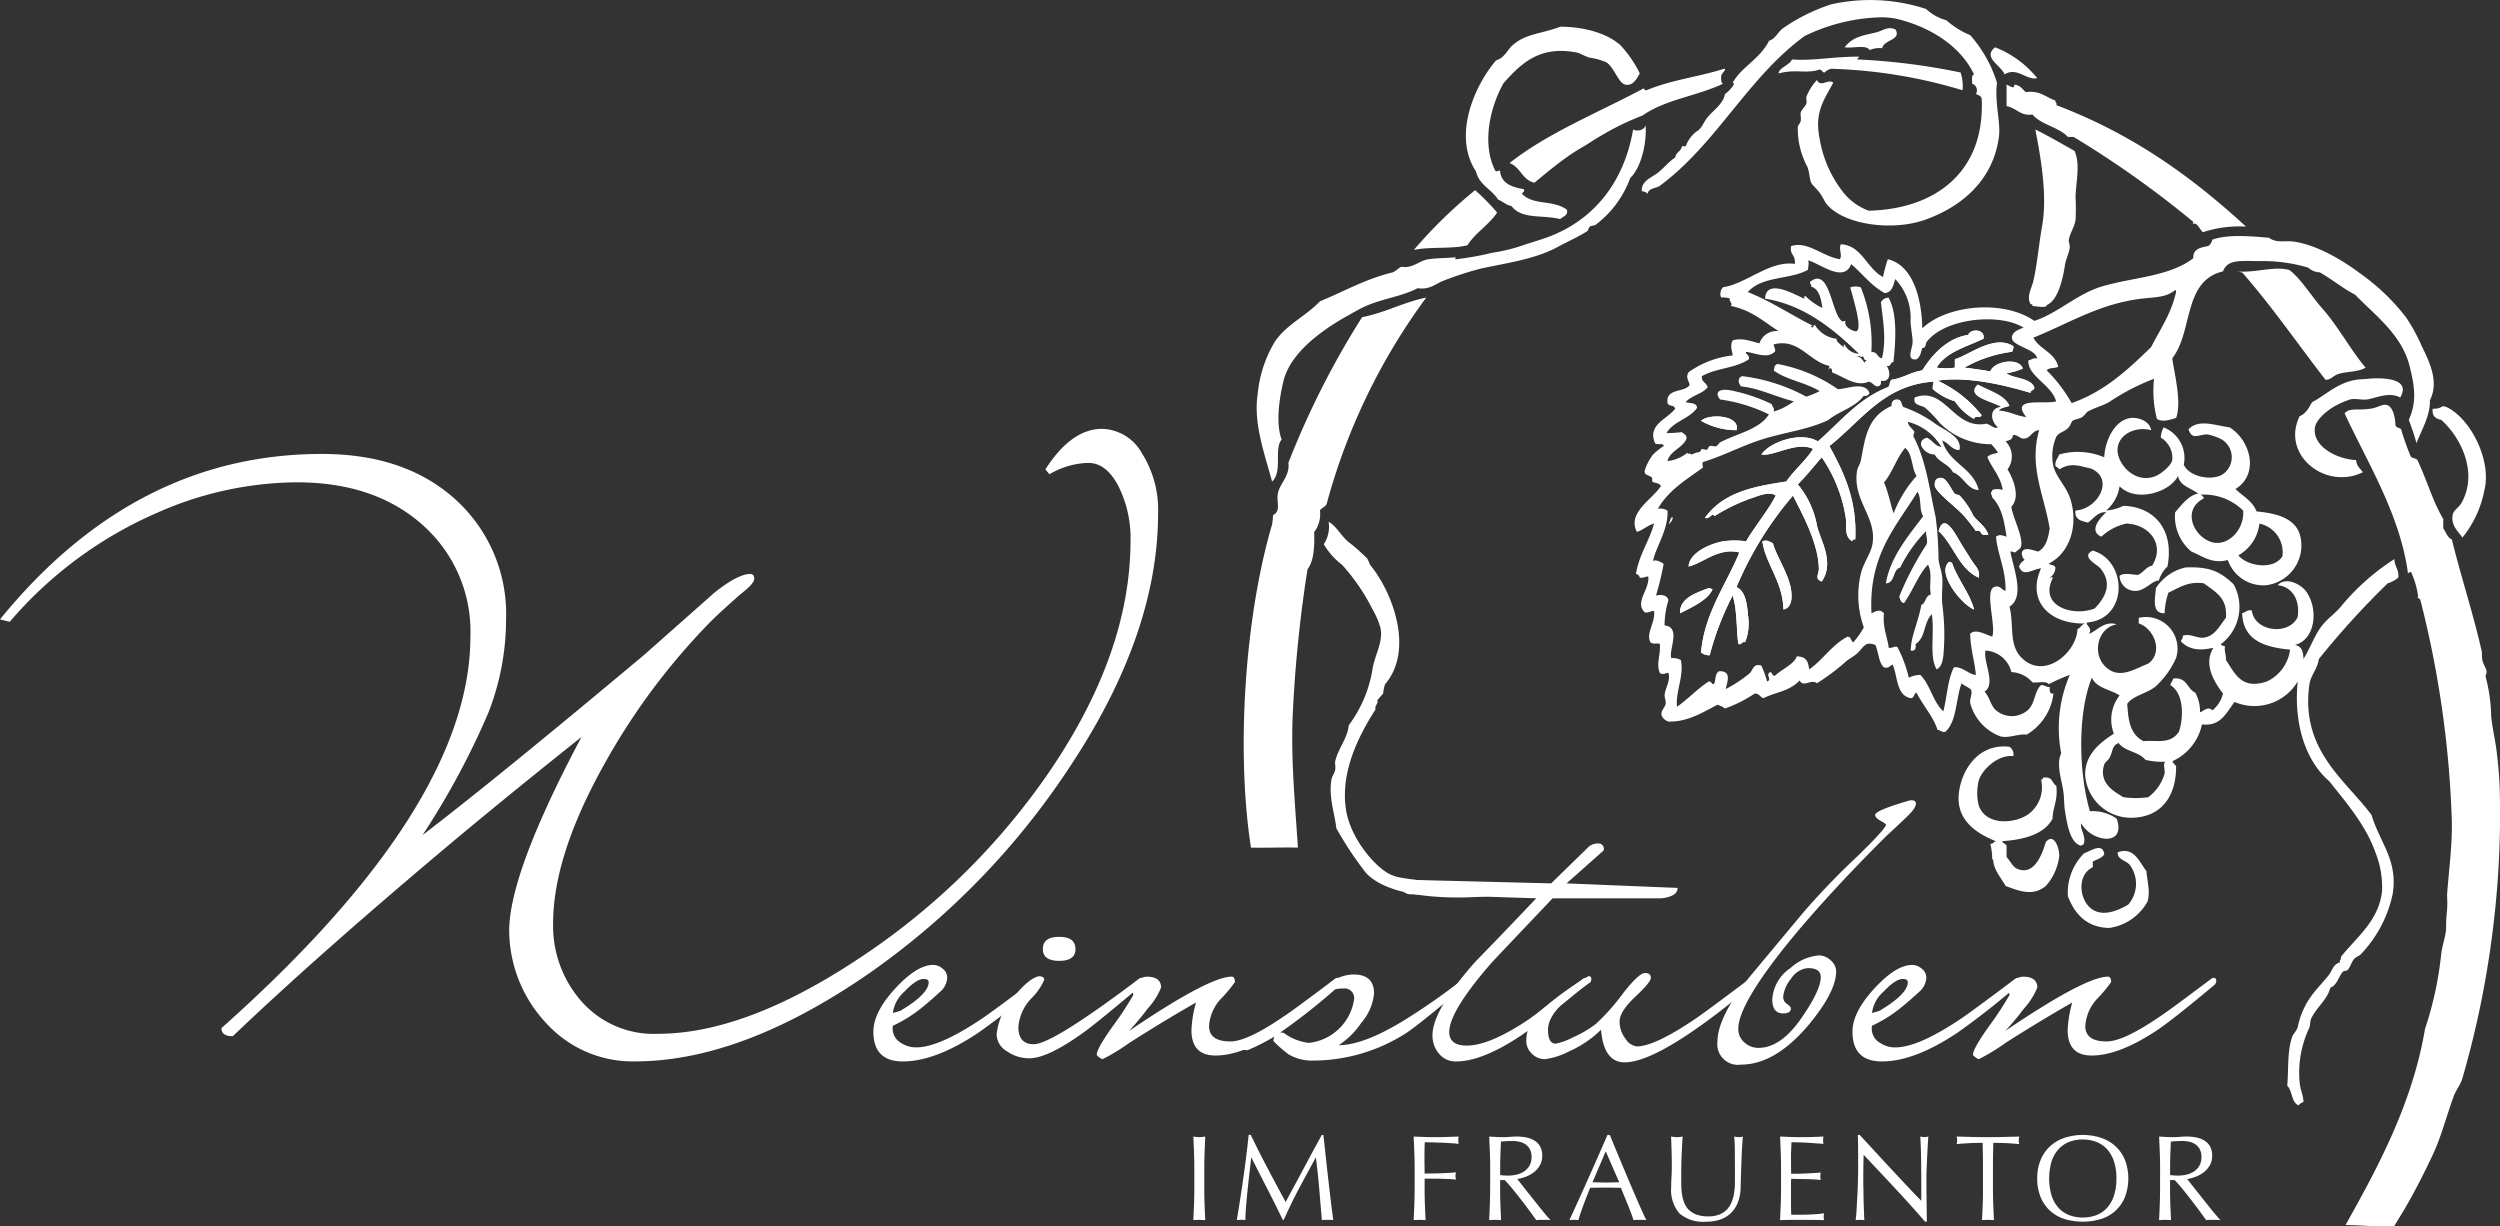 <svg xmlns="http://www.w3.org/2000/svg" width="284.5" height="139.544" viewBox="0 0 284.5 139.544"><rect x="0" y="0" width="284.5" height="139.544" fill="#333333" stroke="none"/><defs><style>      .cls-1, .cls-2 {        fill: #fff;      }      .cls-1 {        fill-rule: evenodd;      }    </style></defs><g id="weinstube_logo_weiss" transform="translate(142.25 69.772)"><g id="Gruppe_70" data-name="Gruppe 70" transform="translate(-142.25 -69.772)"><path id="Pfad_2257" data-name="Pfad 2257" class="cls-1" d="M196.024,8.529c-.262.423-.7,1.459-1.635,1.275-.81-.159-1.242-1.939-2.18-2.55a7.669,7.669,0,0,0-1.961-.532,12.507,12.507,0,0,1-1.2-.531c-4.466-.95-6.579,1.3-8.5,3.4-1.468,2.518-2.581,6.844-.981,9.99.207.2.274.011.545,0,.123,1.474,1.338,1.883,2.724,2.125.094.339-.171.329-.218.532,1.4,1.375,3.454.607,5.122,1.806.123.723-.478.739-.763,1.063-2.013-.522-4.359.081-5.557-1.487-.6-.111-.884-.46-1.527-.745-.732-1.163-2.154-1.654-2.507-3.188-2.739-4.15-.05-9.963,2.289-12.647.98-.311,1.242-1.145,1.852-1.7,1.5-1.361,3.354-1.324,5.449-2.125,1.94-.026,5.059.471,6.866,2.125a13.036,13.036,0,0,1,2.18,3.189" transform="translate(-9.415 -0.172)"></path><path id="Pfad_2258" data-name="Pfad 2258" class="cls-1" d="M226.029,5.668a2.73,2.73,0,0,0-1.417.213c-.379-.658-1.936-.167-2.833-.319.9-1.24,2.283-1.374,3.6-1.7.7-.173,1.343-.744,2.18-.318.7,1.2-1.325,1.141-1.526,2.125" transform="translate(-11.848 -0.181)"></path><path id="Pfad_2259" data-name="Pfad 2259" class="cls-1" d="M195.334,15c.17,1.929-.457,4.849-1.744,6.058a11.63,11.63,0,0,1-3.925,5.314c-.13.108-.506.1-.653.212-.2.159-.175.434-.327.532-1.036.662-2.267,1.2-3.378,1.806-2.54,1.377-5.745,1.8-8.719,2.445a36.438,36.438,0,0,0-4.25,1.381c-.894.325-1.505,1.058-2.942.851-1.738.936-4.114,1.2-6.1,2.125-.546.253-1.331.709-1.962,1.063-3.129,1.754-6.431,4.288-7.193,7.333-.454,1.826-.93,4.863-.217,6.7-.909,1.092.143,3.645-1.09,4.782-.869-3.219-2.146-6.636-1.636-9.99a14.186,14.186,0,0,1,1.962-5.951c1.411-2.01,3.493-2.859,5.121-4.571,2.744-1.116,5.165-2.544,8.283-3.294.379-.163.624-.456.982-.638,1.273.227,2.046-.7,3.052-.85.93-.141,1.972-.126,2.942-.212.482-.044-.093.19.218.212a33.5,33.5,0,0,0,4.141-.744,19.17,19.17,0,0,0,3.487-.85c.912-.311,1.812-.565,2.615-.85,5.17-1.831,8.841-6.033,9.918-12.328.548.281,1.368.018,1.417-.532" transform="translate(-8.071 -0.802)"></path><path id="Pfad_2260" data-name="Pfad 2260" class="cls-1" d="M179.451,25.414c-.947,1.415-2.457,2.28-3.378,3.72-1.755.45-4.291.137-6.1.531a53.853,53.853,0,0,1,6.975-6.8,25,25,0,0,1,2.507,2.55" transform="translate(-9.08 -1.222)"></path><path id="Pfad_2261" data-name="Pfad 2261" class="cls-1" d="M283.586,43.56c-.894.532-2.142.406-3.161.744-.529.175-.858.683-1.417.638-3.195-4.13-6.007-8.23-9.481-12.222-.262.044-.237-.195-.544-.107,1.941.182,4.082-.581,5.667-.212a.748.748,0,0,1,.327.106c1.315,1.033,2.425,2.923,3.7,4.357,1.721,1.928,3.3,4.841,4.9,6.7" transform="translate(-14.37 -1.726)"></path><path id="Pfad_2262" data-name="Pfad 2262" class="cls-1" d="M170.294,35.775a70.35,70.35,0,0,0-11.334,23.487c-.151.348-.581.425-.762.745a3.319,3.319,0,0,1-.654,2.444c.047,1.711-.035,3.3-.763,4.251a151.861,151.861,0,0,0-1.635,15.622c-.323,5.456.2,10.684.545,16.049-1.537-.05-3.5.031-5.341,0-1.669-10.657-.784-25.964,2.4-36.774a8.57,8.57,0,0,0,.109-1.062c.94-.487.372-1.472.545-2.445.2-1.151,1.417-2.05,1.2-3.507a96.571,96.571,0,0,1,8.391-16.579c2.66-.523,4.666-1.686,7.3-2.232" transform="translate(-7.988 -1.911)"></path><path id="Pfad_2263" data-name="Pfad 2263" class="cls-1" d="M236.579,40.664c-1.94.942-4.278,1.5-5.341,3.3a7.184,7.184,0,0,0,2.07,0V43c1.644-.476,4.492-2.845,6.648-1.488.079.325-.112.387-.109.638a14.826,14.826,0,0,0-5.448,1.807c1,.121,1.977.266,2.942.425.452-1.2,3.3-1.6,3.7-.319a7.372,7.372,0,0,1-1.852.531c.652.594,2.7.489,3.161,1.594.03.383-.431.289-.436.638-3.009-.9-7.215-1.9-10.569-1.382a13.767,13.767,0,0,1,5.012,3.933c-.208.417-.712-.078-.871.425a6.416,6.416,0,0,1-2.181-2.019A6.672,6.672,0,0,1,230.8,46.4a1.957,1.957,0,0,1,.109-.85c-5.687.365-8.212,4.449-11.879,7.333,1.63,2.973,3.171,6.135,2.944,10.628-.22-.036-.343.021-.328.212-.98-.53-.606-1.783-.763-2.763a16.724,16.724,0,0,0-2.723-6.8c-.9,1.038-1.755,2.116-2.725,3.082a10.147,10.147,0,0,1,2.179,4.677c.358,1.62,2.06,4.194.546,6.376-.864-.294-.308-.844-.327-1.488-.1-3.043-1.93-6.232-2.944-8.29a39.333,39.333,0,0,0-6.43,10.416c1.014.436,1.2,1.913,1.308,3.188a5.791,5.791,0,0,1-.327,3.082c-.435-.105-.328.318-.763.213-.257-1.529-.106-3.772-.653-5.527a32.38,32.38,0,0,0-2.615,6.8,1.422,1.422,0,0,1-.983-.319c.376-4.437,2.844-7.7,4.359-11.371-2.315-.619-4.155,1.222-5.775,1.594.057-1.474,2.19-2.542,3.925-2.87a9.616,9.616,0,0,1,2.615,0c1.041-1.771,2.555-3.567,3.378-5.208-.681-.476-1.77-.044-2.507.213a20.786,20.786,0,0,0-4.468,2.126c-.286-.49-.474.38-1.09.212,2.056-2.9,5.491-3.585,9.263-4.145.916-1.338,2.183-2.334,3.052-3.719-1.97-.879-4.431.889-5.885.637,1-1.443,4.493-2.649,6.43-1.488,2.521-2.182,4.558-4.836,7.956-6.164.284-.147.164-.689.434-.85,1.329-.192,2.167-.863,3.488-1.062,1.158-1.848,2.884-3.7,5.231-4.039.224-.733,1.934-.708,1.745.425" transform="translate(-10.845 -2.123)"></path><path id="Pfad_2264" data-name="Pfad 2264" class="cls-1" d="M287.879,47.666c-1.24-.677-2.743.055-3.7.212-.647.106-1.342-.129-1.962,0a9.52,9.52,0,0,0-1.526.638c-1.094.555-2.364,1.644-2.507,2.551-.331,2.108,2.393,3.608,4.687,3.72.033.676.469.959.763,1.381-4.234,2.091-9.354-1.971-7.193-6.377.724-.285,1.043-.966,1.417-1.594,1.446-.729,2.82-2.189,5.013-2.55.439-.073.87-.058,1.308-.106,1.086-.123,5.132-.268,3.7,2.125" transform="translate(-14.741 -2.43)"></path><path id="Pfad_2265" data-name="Pfad 2265" class="cls-1" d="M295.846,63.785c-.438-.676-1.366-1.374-1.09-2.657.1-.46.7-.785.981-1.275,1.889-3.354.064-7.325-2.289-9.459-.629-.131-1.091-.424-.981-1.275a1.834,1.834,0,0,0,1.2-.319.524.524,0,0,0,.327.106c2.752,1.269,5.195,6.053,4.36,9.459a12.222,12.222,0,0,1-2.507,5.42" transform="translate(-15.624 -2.607)"></path><path id="Pfad_2266" data-name="Pfad 2266" class="cls-1" d="M218.9,49.024c-.432.5-1.285.589-1.961.85a3.535,3.535,0,0,1,1.961-.85" transform="translate(-11.59 -2.619)"></path><path id="Pfad_2267" data-name="Pfad 2267" class="cls-1" d="M208.541,51.631a8.179,8.179,0,0,1-4.032-1.063c.87-.865,4.5-.659,4.032,1.063" transform="translate(-10.925 -2.675)"></path><path id="Pfad_2268" data-name="Pfad 2268" class="cls-1" d="M266.723,66.412c-1.793.5-2.971-.5-4.14-.956a5.2,5.2,0,0,1-1.853-4.464c.693-.819,1.589-1.984,2.615-2.125-.773-.663-2.057-.828-2.288-2.02-.911,1.866-4.808,3.066-6.648,1.17a4.456,4.456,0,0,1-1.526,2.763,5.387,5.387,0,0,0,1.961-.532c3.617.112,5.8,2.825,5.013,6.908a3.609,3.609,0,0,0-.981,1.595c-.788-.023-1.621,1.294-2.833,1.169a1.761,1.761,0,0,1-1.635-1.7c.462-.394,1.414-.146,2.07-.106.647-.256.9-.894,1.635-1.063,1.492-2.347-.265-4.7-2.942-4.783a6.04,6.04,0,0,0-2.833,1.489c-1.5-.647-.142-2.145.544-2.764-.822-.162-1.492.74-2.07,1.169-.738-.2-1.554-.326-1.417-1.381,2.57-.165,4.488-3.629,1.744-4.783-1.348-.279-2.23-.725-3.6.106-.075-.21-.332-.243-.436-.425-.054-.618.3-.837.436-1.275a7.735,7.735,0,0,1,5.122.319c.092-1.83,1.1-4.146,2.942-4.464.721-.124,2.21.222,2.4,1.382-1.671-.459-3.615.377-3.815,2.019-.2,1.691,1.94,4.209,4.359,3.188.569-.239,1.744-1.171,1.853-1.806A2.649,2.649,0,0,0,259.1,52.49a2.48,2.48,0,0,1,.327-1.169,3.753,3.753,0,0,1,2.289,4.251c.669,1.447,3.323,1.856,4.468,1.063a2.36,2.36,0,0,0-.327-4.039,8.648,8.648,0,0,0-1.2-.425c-.962-.282-1.969.825-2.4-.637,1.154-1.209,3.018-.43,4.686-.213,2.418,1.53,3.367,5.354.654,7.014.836.814,1.944,1.363,2.4,2.551,2.45.224,4.589.846,5.014,2.976a4.56,4.56,0,0,1-3.924,5.42,4.266,4.266,0,0,1-4.36-2.87M264,59.4c-2.6,1.31-1.119,4.464.982,5,1.817.46,3.662-1.491,3.487-3.613a6.366,6.366,0,0,0-4.9-1.807A.588.588,0,0,1,264,59.4m3.924,6.483c1.041,1.254,4.028,1.71,5.013.106a3.327,3.327,0,0,0-2.615-3.72,4.73,4.73,0,0,1-2.4,3.614" transform="translate(-13.201 -2.684)"></path><path id="Pfad_2269" data-name="Pfad 2269" class="cls-1" d="M228.043,51.719c.127-.018.194.024.219.106.051,1.123-1.107,1.961-1.418,3.082a8.237,8.237,0,0,1,1.2-3.188" transform="translate(-12.119 -2.763)"></path><path id="Pfad_2270" data-name="Pfad 2270" class="cls-1" d="M238.7,63.928h-.545c-.4-.038-.225-.629-.871-.425a21.558,21.558,0,0,0-1.526-1.913c-1.078-1.09-3.123-2.6-3.161-3.3-.023-.412.114-.825.654-.85.733-.034,1.2,1.348,1.634,1.807.119.127.435.105.545.212A8.3,8.3,0,0,1,236.96,61.7c.548.776,1.421,1.236,1.744,2.232" transform="translate(-12.426 -3.069)"></path><path id="Pfad_2271" data-name="Pfad 2271" class="cls-1" d="M159.692,62.722c.872.494,1.339,1.471,2.179,2.232a23.654,23.654,0,0,1,2.18,1.913c.187.208.253.626.436.85,2.436,2.983,5,9.561,1.635,13.5a4.473,4.473,0,0,0-.219,1.063c-.221.245-.433.5-.654.744.095.517-.311.546-.218,1.063-1.839,2.887-3.972,6.945-3.378,11.265.5,3.617,3.785,7.2,5.449,7.652.768.527,10.8,1.036,10.8,2.319-2.316.229-10.844.692-13.956-2.638a39.425,39.425,0,0,1-3.378-5.1c-.133-1.512-.9-3.514-.545-5.527.074-.41.378-.743.436-1.168.044-.321-.071-.669,0-.957.362-1.462,1.421-2.628,1.526-4.039a14.563,14.563,0,0,0,2.724-6.482c.275-1.6,1.259-3.117.872-4.677a9.4,9.4,0,0,0-.872-2.019,22.98,22.98,0,0,0-3.487-5.1,7.757,7.757,0,0,1-2.071-2.339,3.57,3.57,0,0,0,.545-2.55" transform="translate(-8.502 -3.351)"></path><path id="Pfad_2272" data-name="Pfad 2272" class="cls-1" d="M237.639,69.109c-2.287-1.029-2.849-3.74-4.577-5.314.664-2.3,1.958.452,2.724,1.7.27.441.609.948.872,1.382.6.995,1.154,1.265.981,2.232" transform="translate(-12.451 -3.361)"></path><path id="Pfad_2273" data-name="Pfad 2273" class="cls-1" d="M214.275,72.833c-.074-3.223-2.037-5.167-2.4-7.758.558-.221.768.053,1.2.212.377,1.461,1.805,3.479,2.071,5.314.13.894.095,2.029-.872,2.232" transform="translate(-11.319 -3.472)"></path><path id="Pfad_2274" data-name="Pfad 2274" class="cls-1" d="M237.138,72.97c-1.41-.558-4.332-4.181-2.834-5.42.176-.03.188.1.328.106.644,1.889,2.093,3.553,2.507,5.314" transform="translate(-12.495 -3.609)"></path><path id="Pfad_2275" data-name="Pfad 2275" class="cls-1" d="M205.682,70.8c-.422,1.216-2.472,2.147-3.7,2.763-.1-1.7,1.821-2.321,3.269-2.869.2-.014.23.13.436.106" transform="translate(-10.79 -3.777)"></path><path id="Pfad_2276" data-name="Pfad 2276" class="cls-1" d="M250.395,79.339c.145.935-.689,2.2-.872,3.614-.132-1.021.035-2.932.872-3.614" transform="translate(-13.328 -4.239)"></path><path id="Pfad_2277" data-name="Pfad 2277" class="cls-1" d="M252.288,98.875c.236.026.679.391.763.214.329.13-.078.4-.109.53-.272-.195-.644-.293-.654-.744" transform="translate(-13.478 -5.282)"></path><path id="Pfad_2278" data-name="Pfad 2278" class="cls-1" d="M252.745,102.653c-.257.457-.852.586-1.308.85v.638c-1.651.773-1.577,3.154-.544,4.357,1.246,1.452,3.2.708,4.577-.106a3.606,3.606,0,0,0,.219-4.464c-.441-.6-1.441-.589-1.417-1.488,1.921-.718,2.531,1.265,3.269,2.126.06.961.49,2.452.109,3.507a5.905,5.905,0,0,1-4.359,2.976c-2.378-.055-3.848-1.4-4.686-3.614a6.329,6.329,0,0,1,1.852-4.888c.7-.225,2.1-1.281,2.289.106" transform="translate(-13.28 -5.447)"></path><path id="Pfad_2279" data-name="Pfad 2279" class="cls-1" d="M217.314,9.1c.416.913,1.319-.188,1.852.318-1.041,1.946-2.192,3.383-1.525,6.484a13.3,13.3,0,0,0,2.4,5.632,6.631,6.631,0,0,0,3.161,2.445c7.491-.176,13.248-4.315,12.86-12.754-.064-.328-.395-.395-.654-.531a.8.8,0,0,0-.436-1.169c.026-.4-.115-.962.218-1.063-1.485-3.1-4.754-5.293-8.609-6.27a8.131,8.131,0,0,0-2.289-.213A20.965,20.965,0,0,0,215.9,4.106c-6.5,4.754-10.066,12.36-16.565,17.11-.5.22-1.2.244-1.307.851-.268-.3-.292-.212-.654-.319-.056-1.148,1.093-1.536,1.745-2.019.764-.568,1.278-1.3,2.07-1.807.072-.6.667-.695.762-1.275h.436A3.491,3.491,0,0,1,203.8,14.84c.5-.429.558-.828.981-1.382.683-.9,1.834-1.55,2.07-2.763.361-.211,1.361-1.274.873-1.276.973-1.788,3.111-2.705,4.14-4.782.7-.2.971-.931,1.526-1.381A20.635,20.635,0,0,1,218.949.492a20.355,20.355,0,0,1,10.789.532A5.4,5.4,0,0,0,232.027,2.3,9.824,9.824,0,0,0,234.751,4,14.691,14.691,0,0,1,237.8,9.419c-.283,2.329.443,4.467.219,6.165-.64,4.837-4.14,7.941-8.5,9.459-3.524,1.227-8.913.614-11.006-1.7-.309-.341-.555-.949-.872-1.381-.337-.459-.843-.885-.982-1.17-.191-.393-.189-1.194-.435-1.806a9.206,9.206,0,0,1-1.09-4.57c.013-.137.275-.381.328-.638.067-.326-.053-.77,0-.956.114-.4.559-.7.653-1.063.065-.249-.069-.545,0-.744a5.978,5.978,0,0,1,1.2-1.913" transform="translate(-10.544 0)"></path><path id="Pfad_2280" data-name="Pfad 2280" class="cls-1" d="M240.916,8.767c-.468-1.069-2.536-1.924-1.09-3.082a11.6,11.6,0,0,1,4.794,3.507c-1.177.315-2.281-1.314-3.7-.425" transform="translate(-12.785 -0.304)"></path><path id="Pfad_2281" data-name="Pfad 2281" class="cls-1" d="M222.771,7.126a74.025,74.025,0,0,1,11.77,1.488,4.957,4.957,0,0,1,.219,2.021,57.149,57.149,0,0,0-14.93-2.445,1.377,1.377,0,0,0-.763.424c-.333.006-.262-.382-.654-.318-1.332.475-2.748-.091-4.577.424-.015-.616,1.227-.927,1.525-1.594,2.241.188,4.394-.29,7.411-.319.46-.017,0,.165,0,.319" transform="translate(-11.424 -0.364)"></path><path id="Pfad_2282" data-name="Pfad 2282" class="cls-1" d="M205.785,9.968c-3.086,1.444-6.6,1.8-9.154,3.614a30.642,30.642,0,0,0-4.8,2.337c-.715.4-1.252.808-2.07,1.276A23.176,23.176,0,0,0,187.8,18.47c-1.276.922-2.323,1.8-3.486,2.764-1.4-.3-1.579-1.791-2.834-2.232,4.416-3.487,10.1-5.734,15.257-8.5.112.068.113.244.327.212,2.8-1.178,5.831-1.5,8.828-2.444.4.006-.335.539-.327.85-.008.362-.034.741.218.85" transform="translate(-9.695 -0.442)"></path><path id="Pfad_2283" data-name="Pfad 2283" class="cls-1" d="M241.236,12.621V10.177c.229.038.939.652.872,0,.675.05.926.514,1.308.85,1.674-.215,2.285.6,3.378.956-.044.257.2.232.109.532,8.617,3.258,15.335,8.077,21.578,13.816a13.187,13.187,0,0,0-4.9.637c-.346-.266-.651-1.132-1.09-.956-.159-.047.01-.094,0-.213a113.245,113.245,0,0,0-13.623-9.671h-.653c-1.052-1.136-3.031-1.367-4.032-2.55-1.384.18-1.724-.688-2.943-.957" transform="translate(-12.887 -0.544)"></path><path id="Pfad_2284" data-name="Pfad 2284" class="cls-1" d="M244.649,15.565c1.547.759,2.989,1.621,4.467,2.445.649,1.513.2,3.244.11,5.208a24.394,24.394,0,0,1,0,2.657c-.121.791-.625,1.467-.762,2.232-.048.257.128.586.109.85-.047.6-.444,1.366-.546,2.019-.257,1.656-.8,4.04-2.069,4.57-.015.378-1.063.148-1.635.106.04-.181-.086-.2-.22-.212-.467-.935.1-1.677.328-2.657.429-1.827.642-4.3.981-6.165.592-3.261-.011-7.243-.763-11.053" transform="translate(-13.031 -0.832)"></path><path id="Pfad_2285" data-name="Pfad 2285" class="cls-1" d="M286.144,41.013a20.361,20.361,0,0,0-1.852-3.4,24.3,24.3,0,0,0-5.232-5c-1.942-1.459-4.96-3.281-7.628-3.613-.928-.116-1.872.2-2.725-.426-1.768-.143-4.627-.443-6.429.213-.119.31-.228.629-.545.744-.856.158-1.692.333-1.635,1.381-2.857,2.117-6.657,2.111-10.353,3.189-2.842.829-5.148,3.112-7.738,3.932-3.549-2.467-10.01-1.8-12.75.851-.07-3.42-1.054-7.176-3.924-7.865a15.038,15.038,0,0,0-.544,2.019c-1.843-.936-2.438-3.637-4.8-3.719-.284.543.2,1.182-.11,1.7-1.908-.289-3.749-2.142-5.557-1.488-.17,1.026.522.912.435,2.019-2.836-.426-5.5,2.248-8.173,2.657a1.057,1.057,0,0,0-.218,1.169,2.428,2.428,0,0,1,.98.106c-.084.415.4.552.11.851,2.327.458,3.758,1.79,5.449,2.869a2.044,2.044,0,0,0-2.18,1.382c-.879-.181-1.961-.693-3.051-.319-.35.635-.006,1.34,0,1.7a10.55,10.55,0,0,0-5.013,1.912c-.4.672.1.986.109,1.488-.66.845-2.725.318-2.507,2.02.239.493.7.114.872.637-.873,1.2-3.214,1.812-2.289,3.932.176.255.961-.085.982.319a8.266,8.266,0,0,0-1.2.957,5.738,5.738,0,0,0-.981,1.913c.052.524.393.35.872.744v.425c.288.218.854.135.981.531-.964,1.523-3.856,3.006-2.724,5.208.737-.238,1.2-.739,1.961-.957-.568,2.032-1.7,3.519-2.071,5.739a.505.505,0,0,1,.437.425c.551.054.705-.2.98-.106.12,1.533-1.567,2.847-.435,4.039.48.143.936-.283,1.09-.106.121,1.391-.932,2.418-.435,3.507.318.312.8.053,1.09.212.1,1.264-.451,2.289,0,3.3.333.283.91-.093.981,0,.24.86-.33,1.63-.436,2.444-.044.344.178.726.11,1.063-.111.541-.615.753-.436,1.382a1.251,1.251,0,0,0,.763.637c2.069.059,3.737-.938,5.558-1.913a2.55,2.55,0,0,1,.872.425,14.9,14.9,0,0,0,3.378-1.7c.52-.01.612.395.981.531,1.574-.763,2.895-.747,4.141-2.019.434.86,1.316-.222,1.961.319a24.893,24.893,0,0,0,3.269-2.444c.273-.275.868-.564,1.308-.957.785-.7.849-1.43,2.07-.956.375.8.353,1.994.981,2.55.585.145.668-.2.982-.318.61,1.354.395,3.511,2.071,3.825.407-.027.33-.527.653-.637.731,1.484,1.836,2.6,2.4,4.251.357.006.417.3.872.212,1.326-1.151,1.186-3.732,1.852-5.526.312.3.785.439,1.089.744.161.5-.168.985-.109,1.488a5.533,5.533,0,0,0,3.487,3.826c.967.209,2-.336,2.943-.213a6.292,6.292,0,0,0,3.052-4.676c-.478.077-.436-.355-.436-.744-.434.033-.547-.245-.981-.212-.741.675-.655,1.963-1.417,2.763a2.773,2.773,0,0,1-3.7.106c-.629-.547-.671-1.408-1.308-2.125,1.347-.9-.2-3.442.11-4.677A3.2,3.2,0,0,1,239.392,78a3.36,3.36,0,0,1,2.4,1.169c.6.085,1.59-.205,1.852.212a20.289,20.289,0,0,1,2.4-1.063,15.249,15.249,0,0,0-.981,8.928c-.58,1.188.024,2.98.218,4.144.135.814.091,1.7.218,2.445.238,1.385.543,3.639,1.852,3.933.025-.083.092-.124.219-.107.442-.842-.426-1.835-.219-2.444,1.157,2.126,5.152,2.711,4.032-.531a4.772,4.772,0,0,0-3.051-.851c-1.243-4.19-1.467-11,.218-15.2.525,1.189,2.112,1.342,3.161,2.02a4.461,4.461,0,0,0-.654,4.357c-1.7,1.083-3.289,2.441-3.269,4.676a5.224,5.224,0,0,0,5.231,4.889c3.023,0,5.126-1.984,5.123-5.845-.058-.2-.575-.492-.328-.638a5.908,5.908,0,0,0,3.269-4.145c2.081.275,2.742-1.262,3.706-2.551a5.727,5.727,0,0,0,7.192-2.338c-.475,4.653.8,8.971,3.6,11.372,1.675,2.127,4.148,4.941,5.232,8.077a10.577,10.577,0,0,1,.762,4.464c-.388,3.341-2.9,5.2-4.686,7.439.08.326-.187.312-.109.638-.764.168-.873.948-1.308,1.488-.692.858-1.538,1.692-2.179,2.657a9.1,9.1,0,0,0-1.308,3.188c-.105.429-.522.769-.654,1.169-.567,1.724-.381,3.83-.544,5.527.612.571.443,1.905,1.307,2.232.086-.235.381-.267.545-.425-.06-.861-.338-1.242-.436-2.126a11.922,11.922,0,0,1,1.09-6.27c.142-.373.076-.769.218-1.063.623-1.295,1.844-2.153,2.179-3.508.76-.286.933-1.248,1.417-1.806.114-.131.413-.081.545-.213.315-.312.449-.932.763-1.275.2-.22.557-.313.763-.531a14.177,14.177,0,0,0,3.6-6.8c.65-3.849-1.459-5.892-2.4-9.034-2.993-4.031-8.067-7.342-7.083-14.772.154-1.166.88-1.692,1.09-2.976A94.769,94.769,0,0,1,282.22,67.9a3.7,3.7,0,0,0,1.2-.639c.117-.964-.439-1.272-.436-2.125a26.3,26.3,0,0,0-6.1,5.42c-.564.657-1.21,1.155-1.744,1.7-1.155,1.179-1.592,2.8-2.507,4.251-.011-.84-.222-1.483-.981-1.594,2.331-.576,2.723-4.042,1.307-6.058-.567-.808-2.295-1.773-3.269-.744,1.766.2,2.546,1.773,2.289,3.613-1.005,2.174-4.937,1.683-5.231-.744-.561-.087-.7.242-1.09.319.1,3.056,2.493,3.874,5.448,4.145a4.613,4.613,0,0,1-2.615,3.613c-2.9,1-3.631-.874-4.686-2.444.049-.579-.194-.873-.108-1.488-.03-.219-.483-.026-.437-.319a5.307,5.307,0,0,0,1.418-6.8c-1.556-1.492-2.762-2.012-5.449-1.914a5.412,5.412,0,0,0-3.378,2.339c-.12,1.225-.5,2.93.981,2.869a7.935,7.935,0,0,1,.435-2.338c1.321-.621,2.307-1.319,4.032-1.062,1.221.934,2.72,1.6,2.507,3.932-.661.788-1.183,2-2.4,2.231-.862.162-1.533-.475-2.507-.212.052.334-.156.416-.219.638.932,1.007,2.192,1.09,3.706.743-1.18,1.869.109,3.93,1.09,5.208a3.507,3.507,0,0,1-1.2,1.913c-.54-.566-1.183.237-1.417.213a4.33,4.33,0,0,0-.545-2.232c-.945-.426-.917-1.8-2.507-1.595-.055.3-.264.452-.327.745,1.567.921,1.525,3.7.981,5.313-1.01,1.476-2.554.917-4.032,1.063-1.561-.8-1.727-2.406-1.852-4.251.664-.918,2.095-1.128,3.161-1.913a9.747,9.747,0,0,0,2.4-3.3,3.594,3.594,0,0,0-4.251-4.569v.637c1.725.55,2.858,3.261,1.09,4.57-1.626.634-3.271,1.8-4.8.425-1.69-1.529-.952-4.517,1.2-4.889-1.422-.49-2.411.9-3.161,1.064.474-.622-.4-.966-.218-1.276,4.739-.371,4.63-7.043.654-8.184-1.437.693.532,1.6.872,2.02,1.4,1.718.592,3.286-.654,4.57-2.486.962-6.329-.268-4.794-3.4.02-.408-.09-.039-.327-.107a1.351,1.351,0,0,0,.654-1.169c-.1-.291-.543-.249-.763-.424,2.517-1.3,3.331-4.44,2.507-7.228-.467-1.576-1.589-2.475-1.961-3.826a5.4,5.4,0,0,1,.327-3.4c.276-.465.863-.542,1.308-.957.3-.281.391-.733.545-.85.241-.186.793-.222,1.09-.425s.442-.52.653-.638c.744-.416,1.651-.635,2.4-1.063a25.329,25.329,0,0,1,5.123-2.656,12.606,12.606,0,0,0,.327,4.569c.667.438,1.681.019,2.18-.106.664-1.813-.206-5.084-.436-6.8,2.378-3,1.195-8.809,5.776-9.884.507-1.429,2.073-1.169,4.25-1.169a18.057,18.057,0,0,1,5.449.744,2,2,0,0,0,1.308.532c1.4.8,2.591,1.8,4.032,2.55,2.27,2.359,5.3,4.515,6.212,8.184.593,2.379.786,4.07-.11,6.057.312.865.629,1.727.872,2.657.567-1.519,1.586-3.1,1.526-4.888,1.114-2.135-.144-4.529-.872-6.058m-31.5,46.976a7.929,7.929,0,0,0,2.289.212c-.359.283-.016.835-.109,1.382a5.152,5.152,0,0,1-1.852,2.657,10.079,10.079,0,0,1-2.834,0c-1.143-.681-2.836-1.644-2.179-3.72.088-.279.474-.471.653-.85.382-.807.2-1.245.982-1.594.684.962,2.332.984,3.051,1.913m-12.205-23.7c-.587-.133-1.623-.615-1.852.106a.994.994,0,0,0,.327.85,1.39,1.39,0,0,0-.654.744c.479,1.295,1.551.267,2.507.213-1.657,3.687.942,6.368,5.013,6.27-.4.1-.508.5-.872.638-.074,2.673-3.837,5.913-6.43,3.188-1.407-1.479-.767-3.776-1.307-5.739,1.837-1.128.394-4.5.109-6.27.343-.053.426.232.654,0,.148-.137.477-.319.544-.532.331-1.05-.947-3.361-1.09-4.569,1.137-1.2.07-3.449-.436-4.252a2.438,2.438,0,0,0-.218-3.188c.54-.18.7-.146.872-.744.6.041.733.432,1.2.425.819-.012.882-.892,1.744-.956-1.166,4.159.517,7.218,1.2,11.159-.158,1.157-.439,2.192-1.307,2.657m-1.308-15.3c-1.368-.176-1.814-.645-3.161-.744.35-.374.613-.3,1.2-.531-.411-1.2-2.32-1.745-3.6-2.445-1.531,1.391,1.642,1.93,2.615,2.551-1.413.2-1.125,1.652-.327,2.338-.417.216-.868-.323-1.307-.425-3.766.758-4.669-4.322-8.174-2.976-.19.946.644.8,1.2,1.169a13.8,13.8,0,0,1,1.635,1.7,8.139,8.139,0,0,0,5.885,2.445,5.813,5.813,0,0,1,.763.956c-.163.108-.99.151-1.2.532.537,1.283,1.493,2.157,1.744,3.719a1.931,1.931,0,0,0-1.2,0c.017.124-.025.189-.11.213-.079.325.112.387.11.638,1.145,1.155,1.392,2.913,1.634,4.463-.475-.128-.763-.307-1.2,0,.176,2.054,1.117,3.67,1.089,6.165-.512-.119-.617-.7-1.307-.426-1.1.44.258,4.51-.218,5.633-.7-.188-1.858-.958-2.507-.318.042,1.73.5,3.058.654,4.675-.7.015-1.624-1.027-2.507-.85-.708,1.365-.77,3.358-1.2,5-1.186-1.075-1.48-3.02-2.615-4.145a2.907,2.907,0,0,0-1.308.319,15.041,15.041,0,0,0-1.308-3.507c-.449-.083-.558.163-.981.106-.171-1.32-.7-2.292-.545-3.932-.459-.509-.891-.249-1.416,0-.352-6.649,2.813-9.868,5.231-13.816.485.661.167,2.105.654,2.763-1.675,2.229-3.744,4.637-4.25,7.653,1.1-.063.734-1.552,1.635-1.808a16.308,16.308,0,0,1,2.942-4.144c-.056.525.286,1.173,0,1.594a34.991,34.991,0,0,0-3.051,5.845c.079.408.3.79.544.744.966-1.333,1.727-3.408,2.725-4.357.541,1.02.084,2.282.327,3.4-.653.106-.54.96-1.09,1.168-.317,1.905-1.2,3.577-1.2,5.208.505.069.615-.249.544-.744,1.2-.77.867-2.4,1.852-3.4.338,2.169-.321,4.811.545,6.27.566-.254.689-.988.763-1.488a25.879,25.879,0,0,0-.109-5.846c-.107-1.036.045-2.049,0-2.975-.04-.791-.362-1.479-.436-2.232a38.678,38.678,0,0,0-.328-4.782c-.707-3.182-1.065-6.383-2.506-9.14a.677.677,0,0,1,.109-.532c-.22-.423-.689-.6-.763-1.169a6.2,6.2,0,0,1,3.815,2.87c-.765-.141-1.018-.779-1.636-1.063-1.477.395-.277,1.945.873,1.913.464.894,1.627,1.1,2.07,2.019,1.2.415,1.657,2.03,2.942,2.019-.654-2.585-3.466-3.066-4.14-5.632.69.261,1.216,1.2,1.961,1.062.268-1.452-1.513-2.137-2.615-2.869a14.485,14.485,0,0,0-3.815-2.019c-.186-.314-.161-.835-.654-.851-.463.009-.687.251-.653.745-2.76,1.215-2.995,3.59-3.488,6.164-.08.424-.386.874-.435,1.168-.569,3.431,2.273,5.287,1.744,8.4-.178,1.045-1.036,2.163-1.308,3.3a10.79,10.79,0,0,0,.327,6.164,9.178,9.178,0,0,1-1.2,1.7c-.293-.14-.218-.639-.654-.638-1.78.921-2.771,2.613-4.36,3.72-.146-.893-.27-1.429-1.417-1.488-.269.893-1.736,1.479-2.506,2.232-.371-.07-.309-.487-.545-.425-.547.381.3.821-.327,1.062a10.511,10.511,0,0,0-.654-1.806c-.9-.3-.961.5-1.308.85a15.307,15.307,0,0,1-2.724,1.807c.062-.669.781-2.073-.763-2.02-.45.2-.4.883-.544,1.382-.3.29-.272-.275-.654-.213-1.312.847-2.325,1.985-3.6,2.87-.209-1.633.82-3.508.436-5.314a1.913,1.913,0,0,0-1.09-.213c-.31-.967,1.151-3.54-.764-3.72a9.771,9.771,0,0,1,.436-2.869c-.1-.6-.849-.689-1.417-.531a31.515,31.515,0,0,0,.873-3.613c-.253-.184-.9-.531-1.2-.319.211-1.4,1.791-3.642,1.635-5.739a1.564,1.564,0,0,0-1.09-.213c1.183-2.071,3.216-3.312,5.123-4.676-.01-.4-.122-.3,0-.638,2.271-.681,4.341-1.805,6.648-2.551,2.564-.829,5.311-1.115,7.628-2.232,1.237-1.024,3.094-1.445,4.032-2.763a.521.521,0,0,0,.653-.319c-.546-1.364-2.588-.443-3.6-.425a17.538,17.538,0,0,0-6.866-2.869c-.441.173-.317.416-.436.744,1.573,1.114,3.377,1.267,5.232,2.338a9.04,9.04,0,0,1-1.526.638,20.43,20.43,0,0,0-7.3-2.338c-.55.209-.446.822-.109,1.169,2.027.2,3.818,1.148,5.994,1.7a7.565,7.565,0,0,1-2.289,1.169c.119-.47-.184-.528-.217-.85a19.531,19.531,0,0,0-4.8-1.594c-1.214-.166-1.735.235-1.09,1.062a18.2,18.2,0,0,1,5.558,1.7c-1.1,1.745-3.68,2.177-5.558,3.188-.155.084-.264.372-.436.425-.255.08-.523-.1-.762,0-.112.049-.2.378-.327.425l-.544-.106c-.128.041-.093.25-.218.319a5.319,5.319,0,0,0-.981.319c-.339-.338-.341.153-.437-.213a4.435,4.435,0,0,1-2.288.957c.345-1.223,1.708-1.452,2.18-2.551.029-.454-.317-.541-.545-.744a15.823,15.823,0,0,1-1.744.107c.772-1.338,2.625-1.621,3.487-2.87-.031-.608-.775-.52-1.307-.638.629-.768,1.887-.923,2.506-1.7-.091-.548-.728-.565-.653-1.275,1.674-.94,3.752-.859,5.34-1.913.143-.529-.335-.452-.327-.851,1.06.117,2.409.828,3.269,0,.184-.192-.091-.537-.11-.85,2.868-.744,4.006,1.95,6.321,2.444.046.222-.075.282-.109.425.261-.3.444-.146.435.319,1.435.569,2.751,1.665,4.141,1.063.462.045.556.451.982.532.348-.014.479-.241.435-.638,1.21.182,1.068-1.108.654-1.7.531.129.365-.422.763-.425.257-2.258.486-5.492-.545-7.333a.95.95,0,0,0-.872.532c.232,2.089.647,4.2.11,6.376-.719-.24-.327-.653-1.2-.744a16.92,16.92,0,0,0-1.2-7.333,1.728,1.728,0,0,0-1.2,0c.257,1.045,1.485,4.819.654,5-.6-.081-1.4-.608-1.2-1.169-.172-.037-.324.036-.275.081-1.338-.557-1.418-6.4-3.756-4.545-.045.256.2.23.109.531.958.3,1.123,1.385,1.307,2.444a6.821,6.821,0,0,1-1.961-1.381c-.128.017-.092.193-.109.318-.831-.3-4.339-2.474-4.469,0,4.525.729,7.851,3.536,10.68,6.271a1.907,1.907,0,0,1-1.635-1.063c-.128.017-.092.194-.109.319-.531-.467-.887-.705-.763-.957a3.314,3.314,0,0,1-2.507-1.594c-.192.095-.18.471-.435.213,0-.1.133-.082.218-.106-2.3-1.118-4.88-2.859-7.411-3.826,1.646-1.878,4.842-1.39,6.866-2.551-.008-.537.138-.609,0-1.063,1.317.339,4.08,2.631,4.9.425,1.278,1.092,2.27,2.463,3.815,3.3.86-.082.973-.893,1.2-1.594a6.4,6.4,0,0,1,1.745,4.676c-.015.862.292,2.025.217,2.657-.09.76-.7,1.912.436,1.807.415-.234.533-.755.654-1.276.516-.043.347-.488.544-.744,2.066-2.664,8.263-3.3,11.008-1.594-.746.26-1.435.611-1.308,1.275.16.835,2.78,1.219,2.833,2.232-.5-.095-.617.177-.981.213-.114,1.806,2.634,2.742,3.161,4.676-1.413.367-5.3-.562-3.378,1.807M227.3,52.491c.864.645.71,2.283,1.307,3.188a13.879,13.879,0,0,0-2.615,4.251c-.323-.884-.613-2.448-1.09-3.506.964-1.152,1.427-2.79,2.4-3.933m-5.449-10.415c.039-.167.192.093.218-.106.21.2.086.194.436.106.129.157.094.474.435.425-.071.108-.251.11-.218.319-.265-.274-.4-.668-.872-.744M255.3,41.013c-2.732,2.662-5.341,5.07-9.045,6.377a17.059,17.059,0,0,0-2.833-3.72c.219-.353.958-.2,1.307-.425-.395-1.635-2.129-1.961-2.833-3.3,4.1-1.647,7.61-3.934,12.533-4.464,1.431-.153,2.612-.133,3.6-.956.106,0,.085.131.11.213-.565,2.5-1.741,4.117-2.834,6.27" transform="translate(-10.499 -1.517)"></path><path id="Pfad_2286" data-name="Pfad 2286" class="cls-1" d="M234.7,40.238c-2.347.333-4.073,2.192-5.231,4.039-1.321.2-2.159.87-3.488,1.062-.271.161-.151.7-.435.851-3.4,1.328-5.434,3.982-7.955,6.164-1.937-1.161-5.428.044-6.43,1.488,1.454.252,3.915-1.517,5.885-.638-.869,1.385-2.135,2.382-3.052,3.72-3.772.559-7.208,1.247-9.263,4.145.616.168.8-.7,1.09-.213a20.785,20.785,0,0,1,4.468-2.125c.737-.258,1.827-.69,2.507-.213-.823,1.64-2.336,3.437-3.378,5.208a9.54,9.54,0,0,0-2.615,0c-1.733.328-3.867,1.4-3.924,2.869,1.619-.372,3.459-2.213,5.775-1.594-1.515,3.673-3.983,6.936-4.358,11.372a1.421,1.421,0,0,0,.981.318,32.476,32.476,0,0,1,2.615-6.8c.548,1.754.4,4,.654,5.526.434.105.328-.317.762-.212a5.774,5.774,0,0,0,.328-3.083c-.107-1.275-.3-2.751-1.308-3.188a39.344,39.344,0,0,1,6.43-10.415c1.015,2.057,2.848,5.246,2.943,8.29.02.643-.537,1.193.327,1.487,1.515-2.181-.186-4.756-.545-6.376a10.161,10.161,0,0,0-2.179-4.677c.97-.966,1.827-2.044,2.724-3.082a16.717,16.717,0,0,1,2.724,6.8c.156.98-.216,2.234.763,2.764-.014-.191.109-.249.327-.213.229-4.493-1.312-7.655-2.942-10.628,3.665-2.884,6.191-6.968,11.88-7.333a1.942,1.942,0,0,0-.11.85,6.672,6.672,0,0,0,2.507,1.382,6.412,6.412,0,0,0,2.18,2.019c.159-.5.665-.008.872-.425a13.783,13.783,0,0,0-5.013-3.933c3.356-.515,7.56.486,10.57,1.382.006-.349.467-.254.436-.637-.463-1.1-2.507-1-3.161-1.595a7.35,7.35,0,0,0,1.853-.531c-.4-1.278-3.253-.883-3.706.319-.964-.159-1.942-.3-2.942-.425a14.866,14.866,0,0,1,5.449-1.807c0-.251.187-.312.109-.638-2.156-1.357-5,1.012-6.648,1.489v.956a7.185,7.185,0,0,1-2.07,0c1.063-1.8,3.4-2.352,5.34-3.294.19-1.134-1.519-1.158-1.744-.426M204.3,50.016a8.172,8.172,0,0,0,4.031,1.062c.472-1.722-3.162-1.927-4.031-1.062m-3.706,11.8c.216-.151.589-.694.436-.851-.284.149-.272.586-.436.851m13.95,7.439c-.266-1.835-1.694-3.854-2.07-5.314-.432-.159-.642-.434-1.2-.212.361,2.591,2.323,4.534,2.4,7.758.966-.2,1-1.338.872-2.232m-9.372-.213c-1.446.548-3.365,1.169-3.269,2.87,1.234-.616,3.284-1.547,3.7-2.763-.205.024-.24-.12-.435-.107m29.751-3.4c-.262-.434-.6-.942-.872-1.381-.766-1.249-2.06-4-2.724-1.7,1.728,1.574,2.291,4.285,4.577,5.314.174-.966-.378-1.237-.981-2.232m.328-4.888a8.288,8.288,0,0,0-1.526-2.232c-.111-.107-.426-.085-.545-.212-.43-.46-.9-1.842-1.635-1.807-.54.025-.677.438-.653.85.038.689,2.082,2.206,3.16,3.294a21.522,21.522,0,0,1,1.526,1.913c.647-.2.474.388.872.425h.545c-.323-.995-1.2-1.455-1.744-2.231m-2.4,5.42c-.139-.006-.151-.136-.328-.106-1.5,1.239,1.424,4.862,2.834,5.42-.414-1.761-1.862-3.425-2.507-5.314" transform="translate(-10.716 -2.123)"></path><path id="Pfad_2287" data-name="Pfad 2287" class="cls-1" d="M289.07,67.71c-.928-6.648-4.668-12.6-7.193-18.067.555-.677,1.461-.307,2.943-.532.93-.141,1.333-.557,1.852-.425.672.171.974,1.38.981,2.232.025.365.45.342.654.532a27.461,27.461,0,0,0,1.09,3.082c.155.239.592.2.763.424,1.07,2.242,1.789,4.81,2.943,6.7v1.063c.312.438.449,1.05.981,1.275.967,3.995,2.432,8.454,3.378,12.648.084.376.006.8.109,1.168.192.7.7,1.082.328,1.7a18.766,18.766,0,0,1,.654,4.57c.131,1.388.49,2.816.653,4.251.167,1.472.294,2.771.328,4.357a105.064,105.064,0,0,1-.654,14.56,108.154,108.154,0,0,1-3.6,18.068c-.212.718-.732,1.338-.982,2.019-.856,2.335-1.412,4.6-2.4,6.7s-2.077,4.245-3.27,6.271c-.314.532-.732,1.179-1.09,1.807-2.4.116-3.344-.075-5.558-.107,3.7-6.595,7.606-13.817,9.046-22.318a39.694,39.694,0,0,0,1.853-8.609c.125-.919.476-1.877.544-2.763a17.558,17.558,0,0,1,.109-2.125,11.874,11.874,0,0,0,0-1.7c.2-2.839.6-5.618.545-8.5a116.108,116.108,0,0,0-3.6-25.188c-.144-.038-.172-.186-.328-.212.021-.121.11-.06.11,0a9.655,9.655,0,0,0-.764-2.764c-.029-.372-.483.192-.435-.106" transform="translate(-15.059 -2.6)"></path><path id="Pfad_2288" data-name="Pfad 2288" class="cls-1" d="M241.691,90.842c-1.709-.212-3.558,1.523-3.925,2.763a5.858,5.858,0,0,0,0,2.87c.8,2.288,4.075,2.1,5.667.956A3.8,3.8,0,0,0,244.85,93.5c.186.039.206-.083.218-.213,1.127-.133.929.488,1.527.957.172,1.728-.408,2.4-.437,3.72-.991,1.866-3.476,2.395-5.667,2.55-.239.172.494.292.436.638v1.169c.5.547.687,1.151,1.308,1.382,1.795.666,2.667-1.46,3.16-3.082.925-1.136,1.564.725,1.526,1.594a6.2,6.2,0,0,1-1.526,3.4c-1.436,1.177-2.925.632-4.577,0-.541-.955-1.364-1.856-1.417-2.976-.057-.164-.114-.007-.109.106a7,7,0,0,0-.217-1.913c.532-.009.293-.455.871-.212-2.284-.885-4.671-2.341-4.468-5.314.175-2.574,2.046-5.962,5.776-5.527a1,1,0,0,1,.436,1.063" transform="translate(-12.579 -4.794)"></path><path id="Pfad_2289" data-name="Pfad 2289" class="cls-2" d="M131.791,61.15q0,13.753-10.059,28.887a86.742,86.742,0,0,1-23.165,23.719q-14.308,9.783-26.3,9.783a13.247,13.247,0,0,1-9.921-4.154,15.49,15.49,0,0,1-4.384-10.152q-.371-6.458,8.213-22.611-7.2,5.723-13.751,11.167-15.782,13.2-25.934,22.888-1.293,0-1.292-.923,28.332-25.2,28.334-44.576a16.181,16.181,0,0,0-5.446-12.69q-5.447-4.846-14.3-4.846A39.71,39.71,0,0,0,18,61.058,46.288,46.288,0,0,0,1.107,73.517L0,73.24Q15.319,54.413,36.639,54.414q9.5,0,15.229,5.214A17.561,17.561,0,0,1,57.59,73.24a29.16,29.16,0,0,1-2.03,10.66,89.322,89.322,0,0,1-7.476,13.889Q56.3,91.515,73.279,77.3q7.2-6.368,8.029-7.106,2.675-2.121,4.061-2.122c.307,0,.462.184.462.553s-.523.955-1.569,1.754q-2.4,2.124-3.322,3.045a75.355,75.355,0,0,0-12.09,16.151Q62.941,100.1,62.943,107.85a12.991,12.991,0,0,0,3.23,8.86,10.944,10.944,0,0,0,8.675,3.692q9.967,0,22.842-8.537a78.858,78.858,0,0,0,21.458-20.9q9.5-13.75,9.506-26.672a13.2,13.2,0,0,0-1.384-6.229q-1.384-2.631-3.414-2.631a9.075,9.075,0,0,0-4.43,1.292l-.462-.554q2.952-4.613,6.459-4.615a5.36,5.36,0,0,1,4.523,2.769,12.044,12.044,0,0,1,1.846,6.83" transform="translate(0 -2.754)"></path><path id="Pfad_2290" data-name="Pfad 2290" class="cls-2" d="M124.08,117.759a.7.7,0,0,1-.206.513,86.049,86.049,0,0,1-6.909,5.436q-4.9,3.281-8.611,3.282Q105,126.99,105,123.6q0-2.206,2.475-4.9t4.332-2.695a1.66,1.66,0,0,1,1.082.435,1.287,1.287,0,0,1,.516,1,2.285,2.285,0,0,1-.861,1.668q-.863.8-1.725,1.513a16.06,16.06,0,0,1-3.6,2.308,1.86,1.86,0,0,0,.922,1.948,3.068,3.068,0,0,0,1.743.512q2.561,0,7.328-3.176,1.025-.666,6.354-4.661a.341.341,0,0,1,.309-.051.242.242,0,0,1,.2.256m-12.787.208c0-.24-.188-.361-.567-.361q-.825,0-2.166,1.417a3.951,3.951,0,0,0-1.34,2.45,8.509,8.509,0,0,0,.877-.257q3.2-1.907,3.2-3.249" transform="translate(-5.609 -6.198)"></path><path id="Pfad_2291" data-name="Pfad 2291" class="cls-2" d="M136.575,117.581a.7.7,0,0,1-.206.515q-5.157,4.331-6.445,5.259-4.227,3.094-6.393,3.093a4.4,4.4,0,0,1-2.552-.8,2.278,2.278,0,0,1-1.16-1.882,7.178,7.178,0,0,1,1.855-4.176q1.752-2.216,2.939-2.475c.413,0,.619.138.619.413a6.923,6.923,0,0,1-1.47,2.114,5.243,5.243,0,0,0-1.469,3.249q0,1.959,1.753,1.959,2.113,0,12.013-7.476a.344.344,0,0,1,.31-.052.246.246,0,0,1,.206.258m-7.786-3.558q0,1.342-1.856,1.34t-1.856-1.34q0-1.391,1.856-1.391t1.856,1.391" transform="translate(-6.401 -6.017)"></path><path id="Pfad_2292" data-name="Pfad 2292" class="cls-2" d="M159.543,117.837a.7.7,0,0,1-.206.515q-4.693,3.92-6.445,5.1-4.383,2.939-7.527,2.939-2.735,0-2.733-2.887a13.539,13.539,0,0,1,.516-3.145q-3.611,2.063-7.58,4.589a23.393,23.393,0,0,1-3.042,1.855.933.933,0,0,1-.386-.205c-.188-.138-.283-.24-.283-.31q0-.67,1.8-3.2a37.614,37.614,0,0,0,2.371-3.609,2.094,2.094,0,0,1-.154-.825q0-.412.619-.824a2,2,0,0,1,1.031-.413q1.65,0,1.65,1.237a8.011,8.011,0,0,1-1.547,2.423,28.778,28.778,0,0,1-2.114,2.527q9.125-6.188,11.7-6.188c.239,0,.361.206.361.619a15.806,15.806,0,0,1-1.469,1.779,5,5,0,0,0-1.47,3.222q0,1.754,2.432,1.753,1.914,0,6.053-2.836.828-.514,5.9-4.331a.344.344,0,0,1,.31-.052.246.246,0,0,1,.207.258" transform="translate(-7.044 -6.273)"></path><path id="Pfad_2293" data-name="Pfad 2293" class="cls-2" d="M175.058,117.822a.7.7,0,0,1-.206.516q-5.569,4.64-6.755,5.414a19.65,19.65,0,0,1-10.673,3.2,5.188,5.188,0,0,1-2.836-.721,15.011,15.011,0,0,1-1.7-1.495,1.153,1.153,0,0,1,.1-.516,23.013,23.013,0,0,1-3.042,1.547c-.549,0-.824-.086-.824-.257a1.453,1.453,0,0,1,.464-.877,50.4,50.4,0,0,0,9.488-6.188l.051-.154a4.39,4.39,0,0,1,2.887-1.135q2.32,0,2.321,2.166a5.949,5.949,0,0,1-1.444,3.325,9.064,9.064,0,0,1-2.578,2.553q2.939,0,7.786-3.042a73.076,73.076,0,0,0,6.444-4.538.346.346,0,0,1,.31-.051.246.246,0,0,1,.206.257m-12.994,2.155a1.089,1.089,0,0,0-1.237-1.227,3.2,3.2,0,0,0-.929.1,70.493,70.493,0,0,1-6.239,4.909,1.348,1.348,0,0,1,.413.052,6,6,0,0,0,2.836,1.125,5.835,5.835,0,0,0,5.156-4.96" transform="translate(-7.967 -6.259)"></path><path id="Pfad_2294" data-name="Pfad 2294" class="cls-2" d="M199.827,106.463q0,.97-1.855,1.186H185.6q-6.446,6.786-6.96,7.35-4.795,5.5-4.8,7.865,0,1.541,2.011,1.541,2.628,0,7.167-3.073,3.041-2.253,6.085-4.558a.339.339,0,0,1,.309-.051.242.242,0,0,1,.206.256.7.7,0,0,1-.206.513q-4.95,4.1-6.909,5.435-4.744,3.283-7.888,3.283a2.43,2.43,0,0,1-1.935-.874,3.14,3.14,0,0,1-.747-2.11q0-2.827,4.846-8.331,3.507-3.6,6.96-7.252l-14.451-.462c-.447,0-1.5-.862-1.358-1.41.069-.274-1.48-.286-.9-.286l18.407.461,4.28-4.175a1.629,1.629,0,0,1,1.185-.362.575.575,0,0,1,.464.31c.1.24.1.412,0,.516l-4.176,3.712Z" transform="translate(-8.916 -5.418)"></path><path id="Pfad_2295" data-name="Pfad 2295" class="cls-2" d="M209.479,117.813a.7.7,0,0,1-.206.515q-10.52,8.817-14.591,8.817-2.373,0-2.682-3.712a12.157,12.157,0,0,1-3.661,2.475,8.261,8.261,0,0,1-2.732.876,2.064,2.064,0,0,1-1.469-.618,2,2,0,0,1-.646-1.5,4.475,4.475,0,0,1,1.419-3.2,35.534,35.534,0,0,1,5.645-4.124c.343,0,.43.223.257.67q-1.237.877-2.475,1.8-2.37,1.961-2.371,3.609,0,1.6.877,1.6a7.116,7.116,0,0,0,1.856-.67,13.1,13.1,0,0,0,2.707-1.573,24.207,24.207,0,0,0,3.17-3.583q1.754-2.218,2.424-2.218c.446,0,.67.189.67.567q0,.464-1.779,2.14t-1.779,2.81a3.144,3.144,0,0,0,.669,1.958,1.788,1.788,0,0,0,1.289.877q2.012,0,6.6-3.094,1.289-.876,6.29-4.64a.346.346,0,0,1,.31-.052.246.246,0,0,1,.206.258" transform="translate(-9.803 -6.25)"></path><path id="Pfad_2296" data-name="Pfad 2296" class="cls-2" d="M229.061,96.6q0,.464-.875,1.34-1.235,1.187-2.52,2.371-6.327,6.291-10.8,11.7-6.019,7.375-6.018,10.209a1.988,1.988,0,0,0,.692,1.547,2.348,2.348,0,0,0,1.616.619q2.615,0,5.025-3.609,2.05-2.99,2.051-4.434,0-1.031-1.444-1.031a2.487,2.487,0,0,0-1.933,1.211,3.73,3.73,0,0,0-.9,2.088.917.917,0,0,0,.438.773c.292.207.438.38.438.516q0,.568-.877.567-1.237,0-1.237-1.6a4.617,4.617,0,0,1,2.062-3.557,5.45,5.45,0,0,1,3.249-1.444,1.952,1.952,0,0,1,1.341.568,1.665,1.665,0,0,1,.618,1.237q0,2.371-3.249,6.239-3.764,4.382-7.578,4.383a2.348,2.348,0,0,1-2.682-2.63q0-2.476,3.041-6.6.413-.515,6.652-7.992a83.392,83.392,0,0,1,6.188-6.445q3.3-3.2,3.3-3.66a2.554,2.554,0,0,0-.619-.413c-.412-.24-.619-.464-.619-.67q0-.515,3.92-1.65c.48-.069.721.051.721.361" transform="translate(-11.031 -5.14)"></path><path id="Pfad_2297" data-name="Pfad 2297" class="cls-2" d="M241.787,117.759a.7.7,0,0,1-.206.513,85.876,85.876,0,0,1-6.909,5.436q-4.9,3.281-8.611,3.282-3.349,0-3.351-3.387,0-2.206,2.474-4.9t4.332-2.695a1.663,1.663,0,0,1,1.083.435,1.29,1.29,0,0,1,.516,1,2.286,2.286,0,0,1-.862,1.668q-.863.8-1.725,1.513a16.017,16.017,0,0,1-3.6,2.308,1.86,1.86,0,0,0,.922,1.948,3.071,3.071,0,0,0,1.744.512q2.561,0,7.327-3.176,1.025-.666,6.354-4.661a.341.341,0,0,1,.309-.051.242.242,0,0,1,.2.256M229,117.967c0-.24-.188-.361-.567-.361q-.825,0-2.166,1.417a3.955,3.955,0,0,0-1.34,2.45,8.44,8.44,0,0,0,.877-.257q3.2-1.907,3.2-3.249" transform="translate(-11.898 -6.198)"></path><path id="Pfad_2298" data-name="Pfad 2298" class="cls-2" d="M264.886,117.837a.7.7,0,0,1-.206.515q-4.693,3.92-6.445,5.1-4.383,2.939-7.527,2.939-2.735,0-2.733-2.887a13.539,13.539,0,0,1,.516-3.145q-3.611,2.063-7.58,4.589a23.467,23.467,0,0,1-3.042,1.855.933.933,0,0,1-.386-.205c-.188-.138-.284-.24-.284-.31q0-.67,1.8-3.2a37.71,37.71,0,0,0,2.372-3.609,2.094,2.094,0,0,1-.154-.825q0-.412.619-.824a2,2,0,0,1,1.031-.413q1.65,0,1.65,1.237a8.011,8.011,0,0,1-1.547,2.423,28.775,28.775,0,0,1-2.114,2.527q9.125-6.188,11.7-6.188c.239,0,.362.206.362.619a15.9,15.9,0,0,1-1.47,1.779,5,5,0,0,0-1.469,3.222q0,1.754,2.431,1.753,1.914,0,6.054-2.836.826-.514,5.9-4.331a.346.346,0,0,1,.31-.052.246.246,0,0,1,.207.258" transform="translate(-12.672 -6.273)"></path><g id="Gruppe_69" data-name="Gruppe 69" transform="translate(135.804 129.159)"><g id="Gruppe_68" data-name="Gruppe 68"><path id="Pfad_2299" data-name="Pfad 2299" class="cls-2" d="M143.544,138.432q-.035-.879-.076-1.793c.119.019.235.035.345.048a2.661,2.661,0,0,0,.665,0q.166-.02.346-.048-.043.914-.077,1.793t-.035,1.793v2.381q0,.914.035,1.8t.077,1.745q-.319-.028-.679-.028c-.24,0-.466.009-.678.028q.041-.859.076-1.745t.034-1.8v-2.381Q143.578,139.312,143.544,138.432Z" transform="translate(-143.468 -136.459)"></path><path id="Pfad_2300" data-name="Pfad 2300" class="cls-2" d="M152.213,140.269q.975,1.856,2.042,3.807.138-.263.4-.753t.609-1.128q.346-.638.741-1.378t.8-1.5q.407-.762.809-1.5c.269-.489.517-.946.748-1.371h.181q.152,1.329.284,2.568t.27,2.436q.138,1.2.276,2.367t.3,2.319a1.924,1.924,0,0,0-.326-.028h-.65a1.925,1.925,0,0,0-.326.028q-.152-1.842-.3-3.572t-.375-3.53h-.027q-.956,1.744-1.876,3.468t-1.751,3.605h-.124q-.831-1.744-1.737-3.5t-1.821-3.578h-.027q-.1.859-.215,1.862t-.214,1.979q-.1.977-.167,1.842t-.069,1.419a4.15,4.15,0,0,0-.969,0q.18-1.122.374-2.367t.374-2.506q.179-1.261.332-2.486t.263-2.332h.235Q151.237,138.416,152.213,140.269Z" transform="translate(-143.748 -136.449)"></path><path id="Pfad_2301" data-name="Pfad 2301" class="cls-2" d="M170.029,138.432q-.034-.879-.076-1.793.623.028,1.239.048t1.24.021q.622,0,1.259-.021t1.384-.048a2.141,2.141,0,0,0,0,.831c-.249-.028-.549-.053-.9-.077s-.709-.042-1.072-.055-.716-.026-1.053-.035-.616-.013-.838-.013c-.009.323-.016.632-.021.927s-.007.592-.007.886c0,.324,0,.621.007.894s.008.556.008.851q.913,0,1.806-.027t1.764-.111a1.623,1.623,0,0,0,0,.83q-.345-.041-.782-.062t-.907-.035c-.313-.008-.632-.014-.955-.014H171.2v1.177q0,.914.034,1.8c.023.591.049,1.172.076,1.745q-.318-.028-.678-.028t-.679.028q.043-.859.076-1.745t.036-1.8v-2.381Q170.065,139.312,170.029,138.432Z" transform="translate(-144.883 -136.459)"></path><path id="Pfad_2302" data-name="Pfad 2302" class="cls-2" d="M179.147,140.225q0-.913-.036-1.793t-.076-1.793q.4.028.788.048c.259.014.522.021.789.021s.531-.011.789-.034.522-.035.789-.035a5.352,5.352,0,0,1,1.107.111,2.692,2.692,0,0,1,.921.367,1.844,1.844,0,0,1,.623.671,2.134,2.134,0,0,1,.228,1.038,2.11,2.11,0,0,1-.3,1.142,2.76,2.76,0,0,1-.727.789,3.555,3.555,0,0,1-.92.485,4.527,4.527,0,0,1-.894.228c.112.139.264.332.458.581s.41.524.649.824.489.613.748.941.507.642.748.942.467.575.679.824.382.438.512.568a3.067,3.067,0,0,0-.416-.028h-.817a2.741,2.741,0,0,0-.4.028q-.209-.291-.63-.873c-.282-.387-.593-.8-.935-1.246s-.689-.884-1.044-1.322-.682-.809-.977-1.114h-.525v1.01q0,.914.034,1.8c.023.591.049,1.172.076,1.745q-.318-.028-.678-.028t-.679.028q.043-.859.076-1.745t.036-1.8Zm1.135.789a2.773,2.773,0,0,0,.421.055q.229.014.505.014a4.4,4.4,0,0,0,.894-.1,2.6,2.6,0,0,0,.851-.34,2.013,2.013,0,0,0,.644-.65,1.914,1.914,0,0,0,.256-1.032,1.78,1.78,0,0,0-.2-.893,1.592,1.592,0,0,0-.519-.56,1.964,1.964,0,0,0-.692-.284,3.646,3.646,0,0,0-.734-.077c-.323,0-.591.008-.8.021s-.393.03-.54.048c-.02.508-.037,1.011-.056,1.51s-.027,1-.027,1.495Z" transform="translate(-145.368 -136.459)"></path><path id="Pfad_2303" data-name="Pfad 2303" class="cls-2" d="M197.435,146.14a2.542,2.542,0,0,0-.366-.028h-.734a2.544,2.544,0,0,0-.367.028c-.064-.213-.152-.469-.263-.769s-.233-.613-.366-.942-.27-.66-.409-1-.268-.657-.388-.962c-.294-.009-.6-.016-.9-.021s-.609-.007-.913-.007q-.429,0-.844.007t-.845.021q-.442,1.079-.8,2.055t-.54,1.614a4.632,4.632,0,0,0-1.024,0q1.12-2.422,2.188-4.818t2.145-4.873h.264q.331.8.718,1.737t.789,1.89q.4.956.8,1.9t.754,1.751q.352.811.637,1.447C197.161,145.595,197.316,145.919,197.435,146.14Zm-6.133-4.306q.361,0,.748.014c.258.009.508.014.748.014.258,0,.516,0,.775-.008s.517-.011.775-.021l-1.537-3.517Z" transform="translate(-145.883 -136.449)"></path><path id="Pfad_2304" data-name="Pfad 2304" class="cls-2" d="M208.167,141.138q0-1.965-.013-3.031a13.832,13.832,0,0,0-.07-1.468c.1.019.2.035.292.048a1.8,1.8,0,0,0,.276.021,1.5,1.5,0,0,0,.417-.069q-.043.486-.083,1.156c-.028.449-.051.928-.07,1.44s-.037,1.038-.055,1.578-.032,1.064-.042,1.572a4.984,4.984,0,0,1-.284,1.66,3.491,3.491,0,0,1-.768,1.247,3.2,3.2,0,0,1-1.226.775,4.892,4.892,0,0,1-1.668.263,4.138,4.138,0,0,1-3.019-.942,4.069,4.069,0,0,1-.941-2.976q0-.65.034-1.156t.036-1.032q0-1.163-.028-2.063t-.055-1.523c.111.019.23.035.36.048a3.291,3.291,0,0,0,.359.021,2.049,2.049,0,0,0,.3-.021c.1-.013.2-.029.3-.048-.018.2-.037.469-.054.8s-.037.7-.056,1.114-.032.863-.042,1.343-.013.978-.013,1.495c0,.314,0,.64.013.977a6.772,6.772,0,0,0,.1.983,3.987,3.987,0,0,0,.27.913,2.239,2.239,0,0,0,.532.762,2.459,2.459,0,0,0,.873.512,3.906,3.906,0,0,0,1.3.186,3.275,3.275,0,0,0,1.282-.221,2.439,2.439,0,0,0,.851-.581,2.649,2.649,0,0,0,.519-.831,4.624,4.624,0,0,0,.27-.983,7.654,7.654,0,0,0,.1-1.024Q208.166,141.567,208.167,141.138Z" transform="translate(-146.536 -136.459)"></path><path id="Pfad_2305" data-name="Pfad 2305" class="cls-2" d="M214.079,138.411q-.034-.886-.076-1.772.623.028,1.239.048t1.239.021q.623,0,1.231-.021c.407-.013.817-.029,1.232-.048a2.094,2.094,0,0,0,0,.831c-.3-.019-.565-.037-.81-.056l-.774-.056c-.273-.018-.571-.034-.893-.047s-.711-.021-1.163-.021q-.014.443-.035.844c-.014.268-.02.572-.02.913,0,.36,0,.711.006,1.052s.008.6.008.775q.609,0,1.093-.013c.323-.009.619-.021.886-.035l.74-.041c.227-.014.441-.03.645-.049a2.2,2.2,0,0,0-.042.429,2.127,2.127,0,0,0,.042.416q-.361-.041-.838-.069c-.319-.018-.637-.03-.956-.034l-.9-.014q-.423-.007-.671-.007c0,.082,0,.173-.008.27s-.006.22-.006.366v1.371q0,.789.006,1.3t.022.775h.968c.35,0,.695-.007,1.032-.021s.655-.032.955-.056a5.956,5.956,0,0,0,.782-.1,1.033,1.033,0,0,0-.034.215c0,.079-.008.15-.008.214a1.3,1.3,0,0,0,.042.361c-.415-.019-.828-.028-1.238-.028h-2.513q-.623,0-1.26.028.041-.886.076-1.765t.035-1.793V140.21Q214.114,139.3,214.079,138.411Z" transform="translate(-147.236 -136.459)"></path><path id="Pfad_2306" data-name="Pfad 2306" class="cls-2" d="M227.6,142.547q-1.8-1.931-3.6-3.841c-.009.258-.018.6-.027,1.038s-.014,1.024-.014,1.772c0,.193,0,.434.008.719s.009.587.014.9.01.632.02.955.019.623.027.9.019.519.028.726.018.348.027.423a3.828,3.828,0,0,0-.485-.028,4.278,4.278,0,0,0-.512.028c.019-.093.039-.263.062-.512s.044-.547.062-.894.039-.721.062-1.128.042-.812.056-1.218.025-.8.034-1.191.014-.734.014-1.037q0-1.329-.007-2.284t-.035-1.426h.222q.845.913,1.806,1.959t1.911,2.063q.948,1.017,1.8,1.924t1.489,1.543v-1.883q0-1.454-.022-2.831t-.09-2.6a1.991,1.991,0,0,0,.471.069,1.9,1.9,0,0,0,.442-.069c-.018.2-.039.507-.062.914s-.046.84-.069,1.3-.044.913-.062,1.356-.027.8-.027,1.067v.83q0,.471.007.983t.013,1.031q.007.52.014.969t.008.782v.457h-.194Q229.4,144.478,227.6,142.547Z" transform="translate(-147.721 -136.449)"></path><path id="Pfad_2307" data-name="Pfad 2307" class="cls-2" d="M238.187,137.358q-.359,0-.754.008c-.262,0-.526.013-.788.027s-.518.03-.762.048-.464.042-.657.07a1.71,1.71,0,0,0,.068-.444,1.944,1.944,0,0,0-.068-.429q.912.028,1.785.048t1.785.021q.914,0,1.786-.021t1.786-.048a1.935,1.935,0,0,0-.07.443,1.643,1.643,0,0,0,.07.43c-.194-.028-.414-.051-.658-.07s-.5-.034-.761-.048-.526-.023-.789-.027-.514-.008-.754-.008q-.041,1.427-.042,2.866v2.381q0,.914.035,1.8t.076,1.745c-.213-.019-.438-.028-.679-.028s-.466.009-.678.028q.041-.859.077-1.745t.034-1.8v-2.381Q238.228,138.785,238.187,137.358Z" transform="translate(-148.37 -136.459)"></path><path id="Pfad_2308" data-name="Pfad 2308" class="cls-2" d="M244.92,141.405a5.453,5.453,0,0,1,.381-2.1,4.389,4.389,0,0,1,1.066-1.557,4.6,4.6,0,0,1,1.641-.969,6.785,6.785,0,0,1,4.194,0,4.6,4.6,0,0,1,1.64.969,4.4,4.4,0,0,1,1.066,1.557,5.969,5.969,0,0,1,0,4.194,4.266,4.266,0,0,1-2.706,2.506,7.2,7.2,0,0,1-4.194,0A4.264,4.264,0,0,1,245.3,143.5,5.444,5.444,0,0,1,244.92,141.405Zm9.012,0a6.07,6.07,0,0,0-.291-1.987,3.782,3.782,0,0,0-.809-1.384,3.225,3.225,0,0,0-1.219-.81,4.457,4.457,0,0,0-3.018,0,3.221,3.221,0,0,0-1.218.81,3.784,3.784,0,0,0-.81,1.384,6.956,6.956,0,0,0,0,3.973,3.78,3.78,0,0,0,.81,1.385,3.232,3.232,0,0,0,1.218.81,4.473,4.473,0,0,0,3.018,0,3.235,3.235,0,0,0,1.219-.81,3.779,3.779,0,0,0,.809-1.385A6.06,6.06,0,0,0,253.932,141.405Z" transform="translate(-148.888 -136.449)"></path><path id="Pfad_2309" data-name="Pfad 2309" class="cls-2" d="M259.686,140.225q0-.913-.035-1.793t-.077-1.793q.4.028.789.048c.259.014.522.021.789.021s.531-.011.789-.034.522-.035.788-.035a5.352,5.352,0,0,1,1.108.111,2.692,2.692,0,0,1,.921.367,1.844,1.844,0,0,1,.623.671,2.134,2.134,0,0,1,.228,1.038,2.11,2.11,0,0,1-.3,1.142,2.76,2.76,0,0,1-.727.789,3.556,3.556,0,0,1-.92.485,4.528,4.528,0,0,1-.894.228c.112.139.264.332.458.581s.41.524.649.824.489.613.748.941.507.642.748.942.467.575.679.824.382.438.512.568a3.067,3.067,0,0,0-.416-.028h-.817a2.742,2.742,0,0,0-.4.028q-.209-.291-.63-.873c-.282-.387-.593-.8-.935-1.246s-.689-.884-1.044-1.322-.682-.809-.976-1.114h-.526v1.01q0,.914.034,1.8c.023.591.049,1.172.076,1.745q-.318-.028-.678-.028t-.679.028q.043-.859.077-1.745t.035-1.8Zm1.135.789a2.774,2.774,0,0,0,.421.055q.229.014.505.014a4.389,4.389,0,0,0,.894-.1,2.6,2.6,0,0,0,.851-.34,2.013,2.013,0,0,0,.644-.65,1.914,1.914,0,0,0,.256-1.032,1.78,1.78,0,0,0-.2-.893,1.6,1.6,0,0,0-.518-.56,1.976,1.976,0,0,0-.693-.284,3.646,3.646,0,0,0-.734-.077c-.323,0-.591.008-.8.021s-.393.03-.54.048c-.02.508-.037,1.011-.056,1.51s-.027,1-.027,1.495Z" transform="translate(-149.671 -136.459)"></path></g></g></g></g></svg>